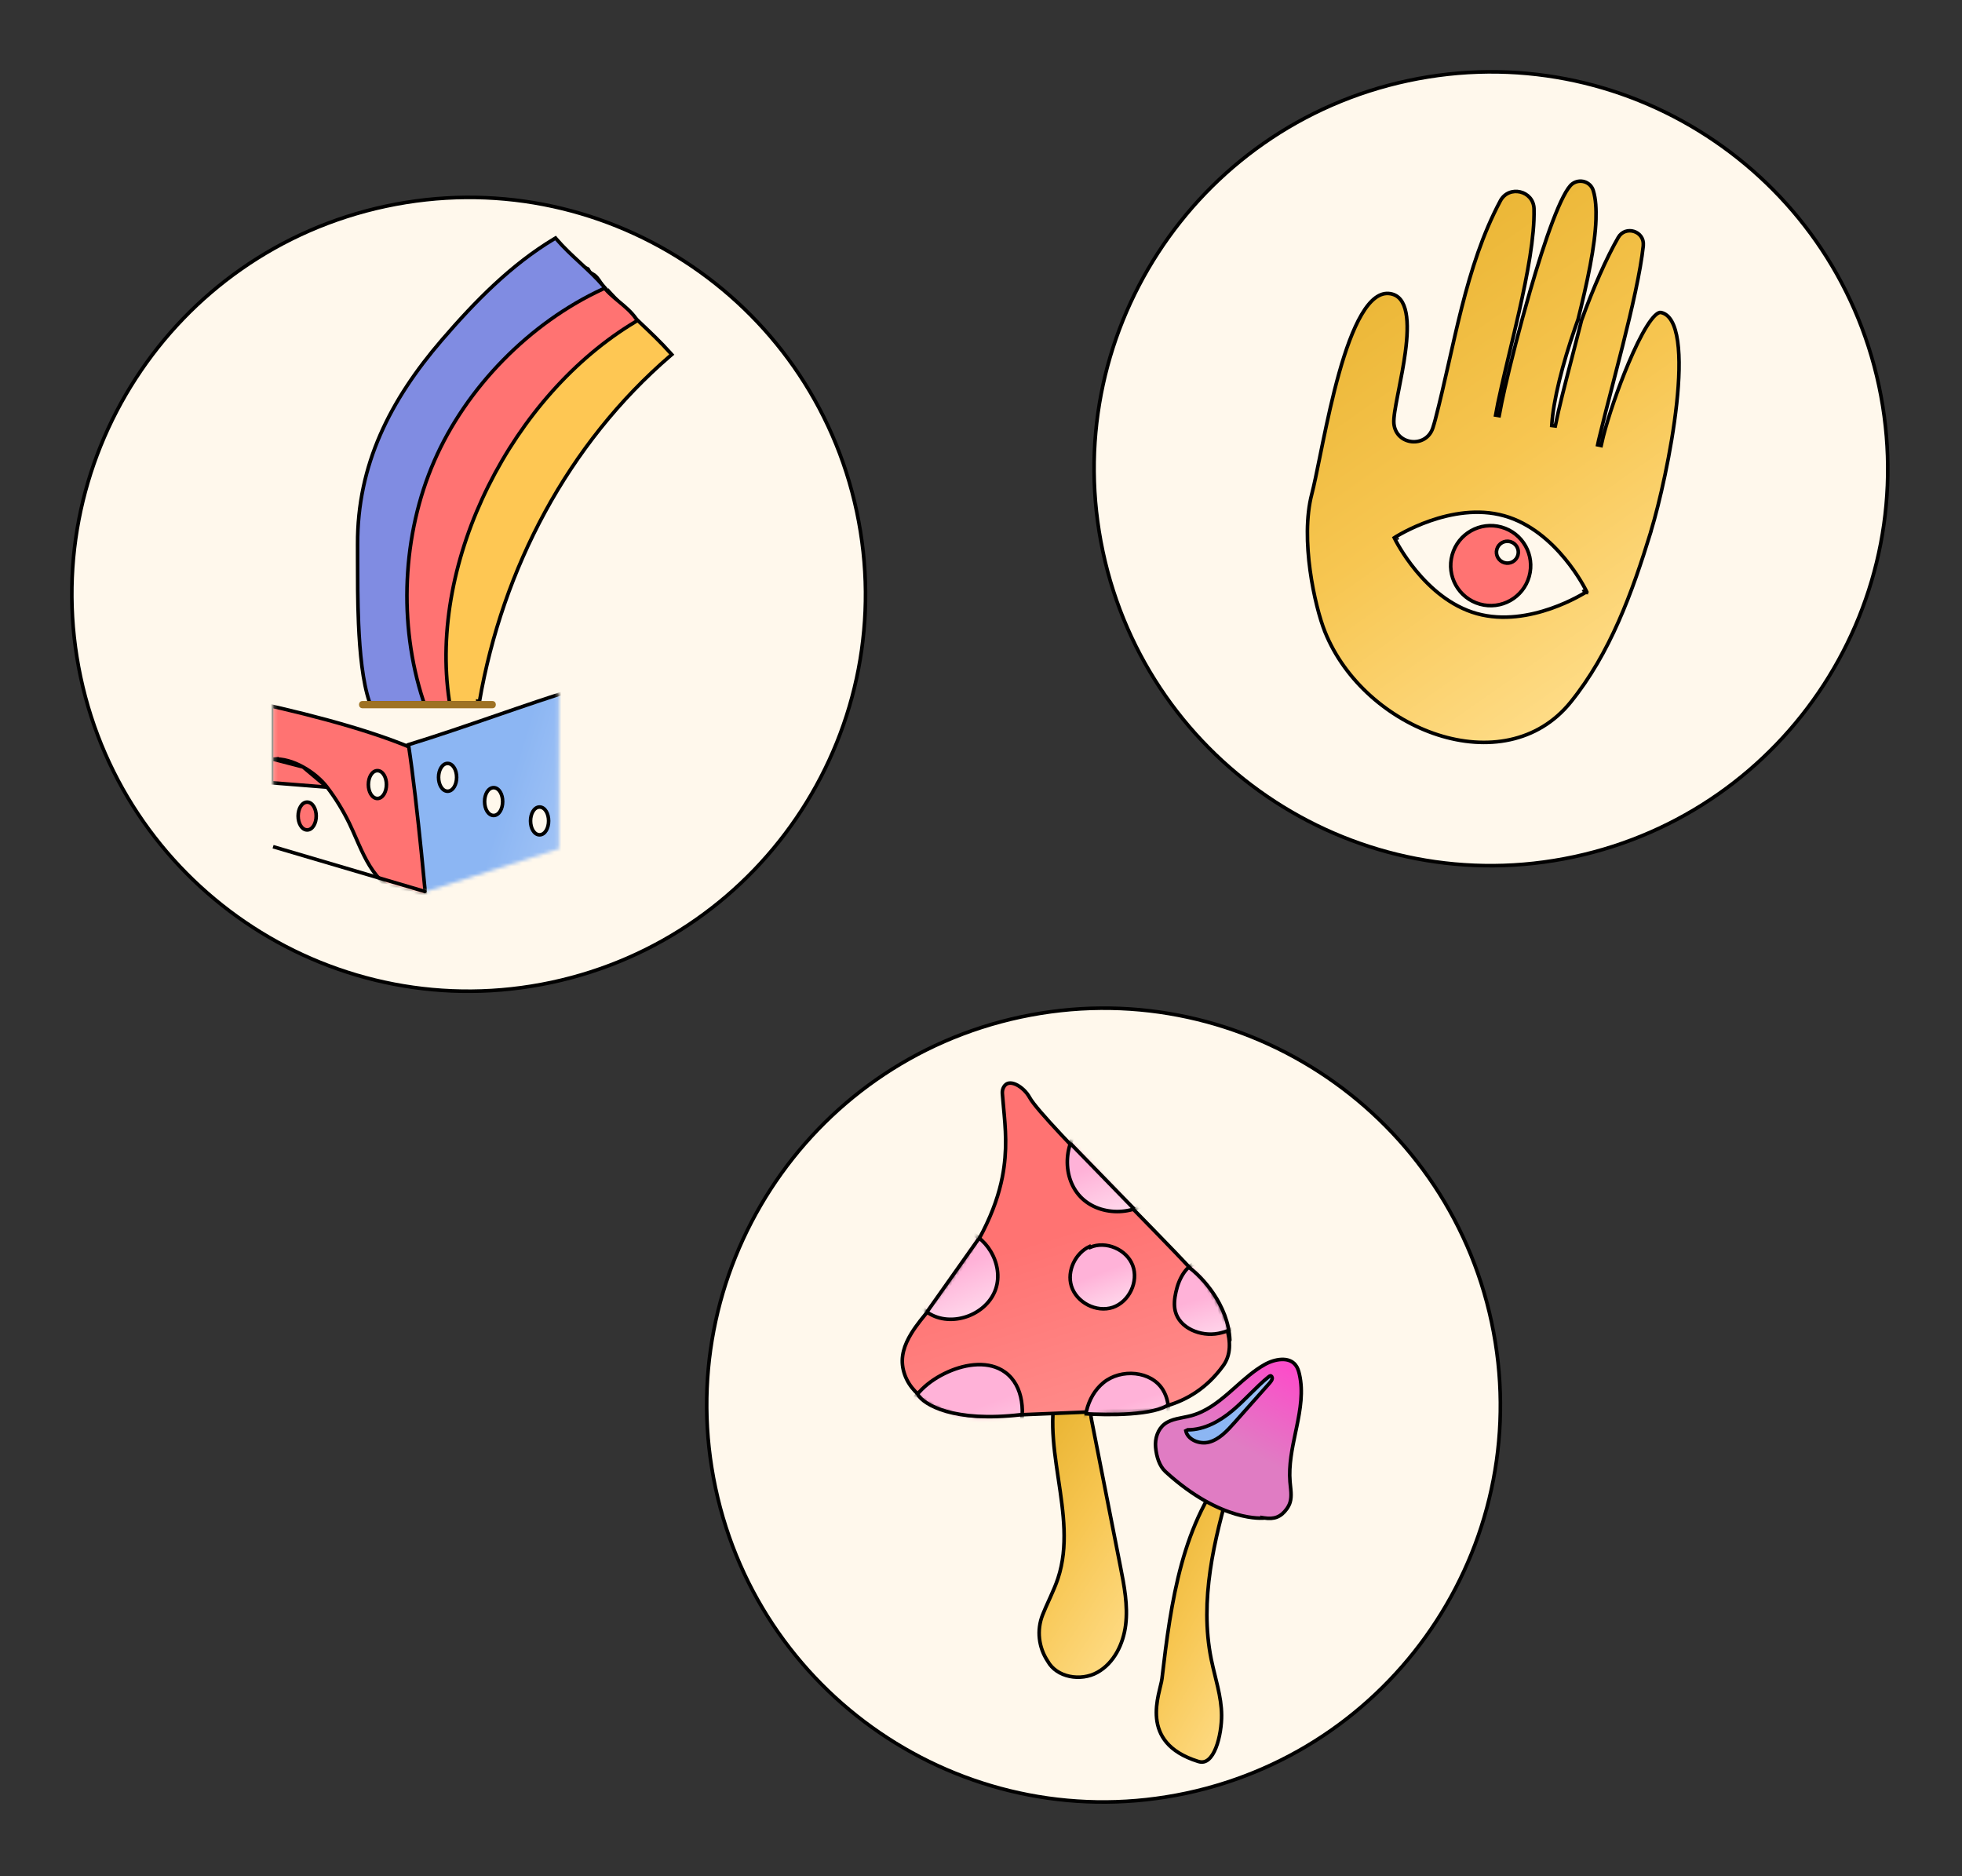 <svg width="547" height="523" viewBox="0 0 547 523" fill="none" xmlns="http://www.w3.org/2000/svg">
<rect x="0" y="0" width="547" height="523" fill="#333333" stroke="none"/>
<path d="M153.74 273.85C213.489 261.107 251.594 202.34 238.85 142.591C226.107 82.843 167.34 44.737 107.591 57.481C47.843 70.225 9.737 128.991 22.481 188.74C35.225 248.489 93.991 286.594 153.74 273.85Z" fill="#FFF8EC" stroke="black"/>
<mask id="mask0_22_411" style="mask-type:luminance" maskUnits="userSpaceOnUse" x="76" y="181" width="80" height="68">
<path d="M76.183 195.423V236.594L118.033 248.745L155.846 236.594V193.385L118.033 181.913L76.183 195.423Z" fill="white"/>
</mask>
<g mask="url(#mask0_22_411)">
<path d="M76.035 195.606L75.685 195.717V196.083V237.273V237.651L76.049 237.754L118.908 249.906L119.054 249.947L119.197 249.901L157.01 237.749L157.357 237.638V237.273V194.065V193.694L157.002 193.586L119.19 182.114L119.042 182.069L118.894 182.116L76.035 195.606Z" fill="#FF7372" stroke="black"/>
<path d="M105.162 156.848L66.591 193.856L66.231 193.783V194.395V194.414V195.587L66.905 194.94C81.169 197.839 101.145 202.754 114.463 208.365L114.464 208.366C114.626 208.433 114.812 208.443 114.958 208.441C115.12 208.439 115.311 208.421 115.523 208.392C115.947 208.333 116.498 208.223 117.153 208.07C118.466 207.764 120.244 207.276 122.363 206.657C126.604 205.418 132.247 203.641 138.357 201.696C139.879 201.212 141.43 200.717 142.996 200.218C154.011 196.704 165.753 192.959 173.252 190.957L174.034 190.748L173.497 190.142C163.762 179.153 149.753 173.137 136.358 167.515C131.418 165.438 126.478 163.366 121.538 161.294L121.538 161.294L121.532 161.292C116.643 159.241 111.753 157.19 106.864 155.135C106.548 154.71 106.001 154.631 105.605 154.708C105.156 154.796 104.606 155.142 104.569 155.796C104.54 156.296 104.83 156.648 105.162 156.848Z" fill="#FFF8EC" stroke="black"/>
<path d="M119.094 256.157L119.232 255.997L119.213 255.786L118.715 255.83C119.213 255.786 119.213 255.786 119.213 255.786L119.213 255.785L119.213 255.78L119.211 255.763L119.205 255.693L119.18 255.418C119.159 255.177 119.127 254.82 119.085 254.362C119.002 253.444 118.881 252.114 118.727 250.469C118.42 247.177 117.984 242.619 117.468 237.555C116.455 227.607 115.133 215.69 113.879 207.576C122.087 205.047 130.035 202.31 137.974 199.576L137.978 199.575C145.854 196.862 153.722 194.153 161.84 191.647C162.913 216.992 165.174 242.298 168.606 267.436C145.983 272.34 123.102 275.932 100.071 278.213L119.094 256.157Z" fill="url(#paint0_linear_22_411)" stroke="black"/>
<path d="M68.28 217.601V217.334L67.369 218.645L49.084 244.967L48.74 245.462L49.291 245.708C64.856 252.665 80.809 258.747 97.055 263.936C103.71 266.064 111.259 268.096 117.933 265.32C119.07 264.861 120.288 264.173 121.031 263.059C121.723 262.042 121.928 260.827 122.1 259.755C122.48 257.466 122.903 256.35 123.333 255.218L123.335 255.212C123.778 254.046 124.227 252.862 124.623 250.478L123.681 250.176C123.256 251.043 122.664 251.488 121.959 251.688C121.226 251.895 120.328 251.848 119.296 251.629C118.268 251.411 117.161 251.035 116.024 250.629C115.843 250.564 115.66 250.498 115.477 250.433C114.528 250.091 113.567 249.745 112.658 249.488C108.577 248.332 105.345 245.053 103.068 241.341C101.93 239.486 100.99 237.52 100.089 235.509C99.807 234.879 99.529 234.243 99.249 233.605C98.64 232.216 98.027 230.816 97.366 229.447L97.365 229.445C95.643 225.923 93.588 222.556 91.199 219.423L68.28 217.601ZM68.28 217.601C68.597 217.207 68.9 216.815 69.198 216.428C69.231 216.386 69.263 216.344 69.295 216.302C69.882 215.542 70.461 214.799 71.09 214.142C72.365 212.81 73.864 211.817 76.141 211.619L68.28 217.601ZM84.484 213.788C87.165 215.266 89.599 217.323 91.199 219.423L84.484 213.788ZM84.484 213.788C81.809 212.313 78.829 211.384 76.141 211.619L84.484 213.788Z" fill="#FFF8EC" stroke="black"/>
<path d="M85.638 231.348C86.438 231.348 87.078 230.805 87.491 230.115C87.911 229.414 88.157 228.478 88.157 227.471C88.157 226.463 87.911 225.527 87.491 224.826C87.078 224.137 86.438 223.593 85.638 223.593C84.838 223.593 84.198 224.137 83.785 224.826C83.365 225.527 83.119 226.463 83.119 227.471C83.119 228.478 83.365 229.414 83.785 230.115C84.198 230.805 84.838 231.348 85.638 231.348Z" fill="#FF7372" stroke="black"/>
<path d="M105.223 222.575C106.023 222.575 106.663 222.031 107.077 221.342C107.497 220.641 107.742 219.704 107.742 218.697C107.742 217.69 107.497 216.753 107.077 216.053C106.663 215.363 106.023 214.82 105.223 214.82C104.424 214.82 103.783 215.363 103.37 216.053C102.95 216.753 102.705 217.69 102.705 218.697C102.705 219.704 102.95 220.641 103.37 221.342C103.783 222.031 104.424 222.575 105.223 222.575Z" fill="#FFF8EC" stroke="black"/>
<path d="M124.79 220.556C125.589 220.556 126.23 220.012 126.643 219.323C127.063 218.622 127.309 217.686 127.309 216.678C127.309 215.671 127.063 214.735 126.643 214.034C126.23 213.344 125.589 212.801 124.79 212.801C123.99 212.801 123.35 213.344 122.937 214.034C122.517 214.735 122.271 215.671 122.271 216.678C122.271 217.686 122.517 218.622 122.937 219.323C123.35 220.012 123.99 220.556 124.79 220.556Z" fill="#FFF8EC" stroke="black"/>
<path d="M137.621 227.311C138.424 227.311 139.065 226.769 139.477 226.078C139.897 225.377 140.14 224.441 140.14 223.433C140.14 222.426 139.897 221.49 139.477 220.788C139.065 220.097 138.424 219.556 137.621 219.556C136.818 219.556 136.177 220.097 135.764 220.788C135.345 221.49 135.102 222.426 135.102 223.433C135.102 224.441 135.345 225.377 135.764 226.078C136.177 226.769 136.818 227.311 137.621 227.311Z" fill="#FFF8EC" stroke="black"/>
<path d="M150.431 232.707C151.234 232.707 151.875 232.166 152.288 231.475C152.707 230.774 152.95 229.837 152.95 228.83C152.95 227.822 152.707 226.886 152.288 226.185C151.875 225.494 151.234 224.952 150.431 224.952C149.628 224.952 148.988 225.494 148.575 226.185C148.156 226.886 147.913 227.823 147.913 228.83C147.913 229.837 148.156 230.774 148.575 231.475C148.988 232.166 149.628 232.707 150.431 232.707Z" fill="#FFF8EC" stroke="black"/>
</g>
<path d="M133.194 195.465L133.667 195.547C140.113 158.419 158.346 123.704 186.9 99.155L187.286 98.823L186.947 98.443C184.242 95.406 181.291 92.615 178.357 89.844L178.32 89.809C175.394 87.045 172.487 84.299 169.826 81.322L169.543 81.005L169.185 81.233C151.779 92.311 131.796 111.547 121.866 129.67C111.929 147.807 107.85 175.499 112.832 195.582L112.926 195.961H113.317H132.58H133.175H133.194V195.465Z" fill="#FEC753" stroke="black"/>
<path d="M125.271 195.461V195.424L125.266 195.387C122.295 175.719 126.725 154.384 136.193 135.401C145.661 116.42 160.148 99.828 177.243 89.635L177.699 89.363L177.4 88.924C176.069 86.973 174.281 85.494 172.555 84.066L172.53 84.046C170.779 82.597 169.094 81.198 167.85 79.374L167.849 79.374C167.734 79.204 167.613 79.018 167.488 78.825C167.195 78.373 166.877 77.88 166.53 77.463C166.021 76.849 165.376 76.296 164.489 76.118C164.378 76.095 164.35 76.056 164.328 76.018C164.285 75.943 164.262 75.843 164.224 75.651V75.651C164.208 75.571 164.186 75.46 164.152 75.357C164.117 75.254 164.057 75.11 163.935 74.988C163.634 74.687 163.236 74.746 162.936 74.858C154.215 78.026 141.433 85.783 134.331 91.734C125.074 99.461 119.174 110.423 114.718 121.533C110.427 132.222 107.329 145.704 106.698 159.035C106.067 172.358 107.898 185.585 113.522 195.723L113.665 195.981H113.959H124.771H125.271V195.481V195.461Z" fill="#FF7372" stroke="black"/>
<path d="M102.982 195.622L103.097 195.962H103.456H117.529H118.219L118.004 195.306C111.015 174.011 112.116 149.02 121.073 128.5L121.073 128.499C130.011 107.979 147.742 89.92 168.09 80.557L168.691 80.28L168.261 79.777C166.233 77.407 163.95 75.295 161.689 73.204L161.676 73.191C159.404 71.089 157.155 69.007 155.158 66.675L154.883 66.354L154.521 66.571C142.397 73.834 132.378 84.113 123.187 94.781L123.186 94.781C108.773 111.551 99.597 129.541 99.695 151.75L99.695 151.751C99.701 153.064 99.701 154.509 99.7 156.053C99.699 161.249 99.697 167.574 99.964 173.852C100.311 181.983 101.113 190.103 102.982 195.622Z" fill="#808CE2" stroke="black"/>
<path d="M101.064 197.427H137.265C138.566 197.427 138.566 195.408 137.265 195.408H101.064C99.763 195.408 99.763 197.427 101.064 197.427Z" fill="#9E7223"/>
<path d="M118.298 248.974C118.563 249.052 118.841 248.901 118.919 248.636C118.997 248.371 118.846 248.093 118.581 248.015L118.298 248.974ZM75.991 236.494L118.298 248.974L118.581 248.015L76.274 235.535L75.991 236.494Z" fill="black"/>
<path d="M330.74 499.85C390.489 487.107 428.594 428.34 415.85 368.591C403.107 308.843 344.34 270.737 284.591 283.481C224.843 296.225 186.737 354.991 199.481 414.74C212.225 474.489 270.991 512.594 330.74 499.85Z" fill="#FFF8EC" stroke="black"/>
<path d="M292.096 463.043L292.086 463.024L292.074 463.007C289.549 459.2 288.999 454.397 290.67 450.165L290.67 450.165C291.214 448.782 291.834 447.415 292.46 446.032C292.6 445.725 292.739 445.417 292.878 445.108C293.641 443.416 294.387 441.698 294.969 439.939L294.969 439.939C297.89 431.084 296.477 421.646 295.087 412.37C295.06 412.189 295.033 412.007 295.006 411.826C293.589 402.354 292.285 393.062 295.449 384.444C295.457 384.444 295.467 384.443 295.477 384.443C295.629 384.439 295.854 384.478 296.153 384.549C296.249 384.572 296.358 384.599 296.47 384.628C296.665 384.678 296.873 384.73 297.054 384.768C297.328 384.826 297.679 384.883 297.975 384.813C298.053 384.795 298.161 384.767 298.292 384.734C298.571 384.663 298.951 384.566 299.354 384.48C299.642 384.418 299.917 384.368 300.138 384.344C300.249 384.332 300.336 384.327 300.397 384.329C300.421 384.329 300.436 384.331 300.445 384.332C301.522 384.835 302.224 385.473 302.7 386.208C303.185 386.956 303.455 387.835 303.62 388.842C303.767 389.738 303.827 390.704 303.891 391.748C303.9 391.884 303.908 392.021 303.917 392.159C303.992 393.35 304.088 394.622 304.343 395.922L304.343 395.922C305.677 402.712 307.015 409.5 308.353 416.287L308.355 416.299C309.692 423.082 311.029 429.865 312.363 436.651L312.363 436.652C313.441 442.071 314.484 447.513 313.838 452.898C313.193 458.277 310.552 463.62 305.919 466.185C303.621 467.457 300.783 467.819 298.2 467.277C295.618 466.736 293.338 465.305 292.096 463.043ZM295.395 384.452C295.395 384.452 295.397 384.451 295.401 384.45C295.397 384.451 295.395 384.452 295.395 384.452Z" fill="url(#paint1_linear_22_411)" stroke="black"/>
<path d="M341.007 380.707L341.412 381.001L341.007 380.707C331.752 393.461 318.502 393.363 312.004 393.315C311.154 393.309 310.419 393.303 309.824 393.328H309.821H309.81L309.8 393.328L274.787 394.767C274.787 394.767 274.786 394.767 274.786 394.767C273.012 394.836 271.244 394.753 269.508 394.466L269.507 394.466C261.501 393.173 253.603 389.261 251.847 381.877C250.989 378.259 252.101 374.915 254.085 371.679C255.556 369.281 257.47 366.994 259.369 364.727C260.047 363.916 260.723 363.109 261.377 362.299L261.377 362.298C272.862 348.038 277.666 337.189 279.448 328.116C280.912 320.667 280.329 314.432 279.782 308.584C279.664 307.321 279.548 306.077 279.455 304.843C279.405 304.186 279.531 303.522 279.848 302.982L279.849 302.981C280.235 302.321 280.737 302.014 281.293 301.926C281.873 301.834 282.563 301.973 283.299 302.317C284.775 303.008 286.255 304.445 287.039 305.9L287.039 305.9C287.514 306.779 288.6 308.176 290.101 309.927C291.613 311.691 293.578 313.852 295.842 316.272C300.37 321.112 306.109 327.004 311.842 332.864C312.871 333.916 313.901 334.966 314.923 336.01C319.595 340.781 324.119 345.399 327.826 349.271C330.085 351.629 332.038 353.708 333.535 355.372C335.043 357.048 336.06 358.273 336.475 358.938C338.547 362.274 340.8 366.214 341.967 370.096C343.135 373.98 343.187 377.704 341.007 380.707Z" fill="url(#paint2_linear_22_411)" stroke="black"/>
<mask id="mask1_22_411" style="mask-type:luminance" maskUnits="userSpaceOnUse" x="251" y="301" width="93" height="95">
<path d="M309.835 393.828C314.865 393.618 330.765 395.672 341.412 381.001C346.037 374.63 341.049 365.352 336.899 358.673C333.364 353.001 291.042 312.258 287.479 305.663C285.816 302.575 281.247 299.599 279.417 302.729C279.04 303.371 278.9 304.14 278.956 304.88C280.018 318.88 283.888 333.551 260.988 361.985C256.083 368.063 249.558 374.392 251.361 381.993C253.191 389.692 261.379 393.66 269.427 394.959C271.201 395.253 273.004 395.337 274.806 395.267L309.821 393.828H309.835Z" fill="white"/>
</mask>
<g mask="url(#mask1_22_411)">
<path d="M277.59 359.349L277.59 359.349C276.402 362.812 273.502 365.46 270.059 366.799C266.616 368.137 262.69 368.142 259.481 366.394C258.179 365.684 256.979 364.602 256.207 363.355C255.454 362.137 255.125 360.794 255.453 359.481L267.925 342.719C271.406 343.393 274.383 345.766 276.224 348.85C278.117 352.023 278.777 355.894 277.59 359.349Z" fill="url(#paint3_linear_22_411)" stroke="black"/>
<path d="M303.767 347.459L303.9 347.702C306.088 346.752 308.637 346.879 310.865 347.825C313.094 348.77 314.955 350.516 315.794 352.743L315.794 352.744C317.495 357.241 314.789 362.899 310.235 364.431C305.682 365.948 300.114 363.079 298.702 358.484C297.406 354.27 299.802 349.302 303.767 347.459Z" fill="url(#paint4_linear_22_411)" stroke="black"/>
<path d="M302.627 312.588L322.352 333.084C319.818 335.974 316.021 337.541 312.139 337.703C308.108 337.871 304.043 336.521 301.267 333.638C298.49 330.754 297.296 326.641 297.617 322.621C297.926 318.746 299.639 315.009 302.627 312.588Z" fill="url(#paint5_linear_22_411)" stroke="black"/>
<path d="M303.184 402.613C301.388 396.546 302.816 389.363 307.623 385.425L307.623 385.425C310.057 383.424 313.394 382.575 316.546 382.914C319.696 383.252 322.598 384.768 324.219 387.423L324.219 387.423C326.717 391.509 325.857 396.864 324.098 401.573L303.184 402.613Z" fill="url(#paint6_linear_22_411)" stroke="black"/>
<path d="M334.205 351.75L352.327 364.383C348.468 367.62 344.455 370.769 339.668 371.693L339.668 371.693C337.21 372.168 334.484 371.806 332.229 370.716C329.977 369.627 328.238 367.834 327.659 365.471C327.253 363.778 327.444 361.98 327.83 360.204L327.83 360.203C328.239 358.293 328.983 356.32 330.087 354.748C331.143 353.244 332.507 352.133 334.205 351.75Z" fill="url(#paint7_linear_22_411)" stroke="black"/>
<path d="M264.279 382.422L264.28 382.422C269.463 380.1 275.794 379.288 280.227 382.509L280.228 382.51C282.839 384.403 284.276 387.311 284.795 390.565C285.315 393.823 284.909 397.395 283.861 400.544C282.545 404.493 280.458 408.171 277.738 411.318L252.769 394.631C253.954 389.046 258.901 384.82 264.279 382.422Z" fill="url(#paint8_linear_22_411)" stroke="black"/>
</g>
<path d="M342.382 373.582C342.393 373.858 342.625 374.073 342.901 374.062C343.177 374.051 343.392 373.818 343.381 373.542L342.382 373.582ZM331.236 353.728C332.912 354.925 335.611 357.473 337.936 360.943C340.26 364.411 342.189 368.765 342.382 373.582L343.381 373.542C343.179 368.485 341.158 363.953 338.767 360.386C336.378 356.821 333.596 354.185 331.817 352.914L331.236 353.728Z" fill="black"/>
<path d="M255.901 388.771C257.625 391.551 265.797 396.556 284.701 394.336" stroke="black"/>
<path d="M334.126 491.016L334.053 490.994H334.04C329.768 489.658 327.005 487.796 325.249 485.728C323.485 483.651 322.707 481.331 322.469 479.04C322.231 476.742 322.535 474.479 322.936 472.533C323.113 471.671 323.308 470.878 323.481 470.17C323.504 470.08 323.525 469.991 323.547 469.904C323.733 469.143 323.893 468.468 323.953 467.953L323.953 467.952C326.43 446.62 329.54 424.016 343.5 408.03C343.766 408.683 343.839 409.414 343.787 410.196C343.718 411.231 343.432 412.313 343.125 413.359C338.444 429.245 334.383 446.106 337.679 462.474L337.679 462.475C337.996 464.037 338.384 465.611 338.769 467.172C339.03 468.226 339.288 469.275 339.523 470.31C340.11 472.907 340.562 475.489 340.576 478.111L340.576 478.112C340.596 480.734 340.103 484.408 338.99 487.21C338.432 488.615 337.739 489.749 336.922 490.436C336.132 491.102 335.222 491.356 334.126 491.016Z" fill="url(#paint9_linear_22_411)" stroke="black"/>
<path d="M352.431 423.123L351.852 423.031V423.175C351.833 423.175 351.814 423.176 351.794 423.176C351.452 423.186 350.94 423.184 350.274 423.137C348.941 423.044 346.991 422.773 344.548 422.056C339.665 420.623 332.801 417.407 324.968 410.253L324.968 410.253C323.192 408.633 322.428 406.007 322.181 403.462C321.941 401.002 322.787 398.397 324.67 396.949C325.643 396.202 326.806 395.793 328.082 395.486C328.648 395.35 329.226 395.237 329.815 395.121C329.89 395.106 329.965 395.091 330.041 395.076C330.704 394.946 331.379 394.808 332.039 394.633L332.04 394.632C336.19 393.518 339.547 390.923 342.739 388.15C343.339 387.628 343.933 387.101 344.526 386.575C347.107 384.283 349.656 382.019 352.57 380.375L352.57 380.375C353.977 379.58 355.686 379.007 357.272 378.941C358.854 378.875 360.253 379.313 361.169 380.461L361.171 380.463C361.74 381.169 362.055 382.097 362.273 383.08L362.274 383.083C363.372 387.897 362.538 392.787 361.5 397.805C361.4 398.286 361.299 398.769 361.197 399.253C360.245 403.778 359.271 408.408 359.65 413.039L359.65 413.04C359.685 413.445 359.727 413.837 359.769 414.222C359.833 414.819 359.896 415.403 359.927 416.005C359.976 416.971 359.933 417.891 359.67 418.764L359.669 418.767C359.479 419.412 359.16 420.005 358.762 420.576C357.923 421.747 357.037 422.48 356.038 422.876C355.036 423.273 353.868 423.351 352.431 423.123Z" fill="url(#paint10_linear_22_411)" stroke="black"/>
<path d="M330.601 398.835L331.146 398.563C335.839 398.572 340.152 396.099 343.647 393.163C345.328 391.751 346.885 390.203 348.426 388.672C348.504 388.595 348.581 388.517 348.659 388.44C350.28 386.83 351.89 385.244 353.641 383.824C353.915 383.611 354.061 383.513 354.206 383.498C354.308 383.493 354.431 383.545 354.544 383.703C354.661 383.866 354.716 384.082 354.692 384.261C354.632 384.714 354.304 385.116 353.861 385.633L344.168 396.555C344.168 396.555 344.168 396.555 344.167 396.556C342.08 398.897 339.939 401.215 337.117 401.98L337.115 401.981C335.74 402.358 334.148 402.17 332.868 401.527C331.701 400.94 330.845 400.006 330.601 398.835Z" fill="url(#paint11_linear_22_411)" stroke="black"/>
<path d="M298.449 318.762L316.222 337.029" stroke="black"/>
<path d="M302.398 394.067C308.617 394.522 322.062 394.613 326.096 391.336" stroke="black"/>
<path d="M272.777 345.422L258.459 365.664" stroke="black"/>
<path d="M438.74 238.85C498.489 226.107 536.594 167.34 523.85 107.591C511.107 47.843 452.34 9.737 392.591 22.481C332.843 35.224 294.737 93.991 307.481 153.74C320.225 213.489 378.991 251.594 438.74 238.85Z" fill="#FFF8EC" stroke="black"/>
<path d="M460.31 147.972L460.251 148.163L460.266 148.193C455.037 165.241 448.936 182.051 437.915 195.699L437.915 195.699C428.676 207.146 414.359 209.171 400.895 204.849C387.423 200.524 374.906 189.867 369.395 176.117L368.931 176.303L369.395 176.117C367.966 172.55 366.217 166.106 365.244 158.957C364.27 151.805 364.081 144.006 365.726 137.711L365.726 137.711C366.359 135.284 367.094 131.671 367.953 127.441C368.228 126.091 368.515 124.677 368.816 123.219C370.062 117.183 371.544 110.364 373.326 104.015C375.111 97.658 377.186 91.808 379.607 87.693C382.053 83.534 384.71 81.374 387.613 81.861C388.861 82.07 389.793 82.658 390.493 83.542C391.201 84.437 391.685 85.658 391.978 87.145C392.564 90.126 392.356 94.033 391.813 98.125C391.338 101.709 390.612 105.392 389.969 108.658C389.88 109.112 389.792 109.557 389.707 109.994C389.358 111.778 389.049 113.409 388.846 114.78C388.645 116.139 388.539 117.289 388.616 118.091L388.616 118.091C389.202 124.14 397.625 125.018 399.482 119.249C399.73 118.491 399.945 117.735 400.145 116.982L400.146 116.98C401.49 111.819 402.68 106.575 403.864 101.33C403.919 101.086 403.973 100.843 404.028 100.599C405.157 95.595 406.285 90.594 407.541 85.652C410.176 75.287 413.37 65.21 418.288 55.994L418.289 55.994C420.683 51.495 427.552 53.113 427.682 58.219V58.219V58.22V58.22V58.22V58.22V58.221V58.221V58.221V58.221V58.222V58.222V58.222V58.222V58.223V58.223V58.223V58.224V58.224V58.224V58.224V58.225V58.225V58.225V58.225V58.226V58.226V58.226V58.227V58.227V58.227V58.227V58.228V58.228V58.228V58.228V58.229V58.229V58.229V58.23V58.23V58.23V58.23V58.23V58.231V58.231V58.231V58.232V58.232V58.232V58.232V58.233V58.233V58.233V58.233V58.234V58.234V58.234V58.235V58.235V58.235V58.235V58.236V58.236V58.236V58.236V58.237V58.237V58.237V58.237V58.238V58.238V58.238V58.239V58.239V58.239V58.239V58.24V58.24V58.24V58.24V58.241V58.241V58.241V58.242V58.242V58.242V58.242V58.243V58.243V58.243V58.243V58.244V58.244V58.244V58.245V58.245V58.245V58.245V58.245V58.246V58.246V58.246V58.247V58.247V58.247V58.247V58.248V58.248V58.248V58.248V58.249V58.249V58.249V58.25V58.25V58.25V58.25V58.251V58.251V58.251V58.251V58.252V58.252V58.252V58.252V58.253V58.253V58.253V58.254V58.254V58.254V58.254V58.255V58.255V58.255V58.255V58.256V58.256V58.256V58.257V58.257V58.257V58.257V58.258V58.258V58.258V58.258V58.259V58.259V58.259V58.26V58.26V58.26V58.26V58.261V58.261V58.261V58.261V58.262V58.262V58.262V58.262V58.263V58.263V58.263V58.264V58.264V58.264V58.264V58.265V58.265V58.265V58.265V58.266V58.266V58.266V58.266V58.267V58.267V58.267V58.267V58.268V58.268V58.268V58.269V58.269V58.269V58.269V58.27V58.27V58.27V58.27V58.271V58.271V58.271V58.272V58.272V58.272V58.272V58.273V58.273V58.273V58.273V58.274V58.274V58.274V58.275V58.275V58.275V58.275V58.276V58.276V58.276V58.276V58.277V58.277V58.277V58.277V58.278V58.278V58.278V58.279V58.279V58.279V58.279V58.28V58.28V58.28V58.28V58.281V58.281V58.281V58.282V58.282V58.282V58.282V58.282V58.283V58.283V58.283V58.284V58.284V58.284V58.284V58.285V58.285V58.285V58.285V58.286V58.286V58.286V58.286V58.287V58.287V58.287V58.288V58.288V58.288V58.288V58.289V58.289V58.289V58.289V58.29V58.29V58.29V58.291V58.291V58.291V58.291V58.292V58.292V58.292V58.292V58.293V58.293V58.293V58.294V58.294V58.294V58.294V58.295V58.295V58.295V58.295V58.296V58.296V58.296V58.297V58.297V58.297V58.297V58.297V58.298V58.298V58.298V58.299V58.299V58.299V58.299V58.3V58.3V58.3V58.3V58.301V58.301V58.301V58.301V58.302V58.302V58.302V58.303V58.303V58.303V58.303V58.304V58.304V58.304V58.304V58.305V58.305V58.305V58.306V58.306V58.306V58.306V58.307V58.307V58.307V58.307V58.308V58.308V58.308V58.309V58.309V58.309V58.309V58.31V58.31V58.31V58.31V58.311V58.311V58.311V58.312V58.312V58.312V58.312V58.312V58.313V58.313V58.313V58.314V58.314V58.314V58.314V58.315V58.315V58.315V58.316V58.316V58.316V58.316V58.317V58.317V58.317V58.317V58.318V58.318V58.318V58.318V58.319V58.319V58.319V58.319V58.32V58.32V58.32V58.321V58.321V58.321V58.321V58.322V58.322V58.322V58.322V58.323V58.323V58.323V58.324V58.324V58.324V58.324V58.325V58.325V58.325V58.325V58.326V58.326V58.326V58.327V58.327V58.327V58.327V58.328V58.328V58.328V58.328V58.329V58.329V58.329V58.329V58.33V58.33V58.33V58.331V58.331V58.331V58.331V58.332V58.332V58.332V58.332V58.333V58.333V58.333V58.333V58.334V58.334V58.334V58.334V58.335V58.335V58.335V58.336V58.336V58.336V58.336V58.337V58.337V58.337V58.337V58.338V58.338V58.338V58.339V58.339V58.339V58.339V58.34V58.34V58.34V58.34V58.341V58.341V58.341V58.342V58.342V58.342V58.342V58.343V58.343V58.343V58.343V58.344V58.344V58.344V58.344V58.345V58.345V58.345V58.346V58.346V58.346V58.346V58.347V58.347V58.347V58.347V58.348V58.348V58.348V58.348V58.349V58.349V58.349V58.349V58.35V58.35H427.682L427.682 58.361C427.856 65.913 425.867 76.465 423.48 87.05C422.624 90.844 421.717 94.642 420.844 98.3C420.036 101.684 419.257 104.948 418.574 107.977C417.816 111.303 417.26 113.99 416.973 115.705L417.958 115.876C418.368 113.599 418.908 111.043 419.528 108.29C421.153 101.149 423.727 90.988 426.565 81.179C428.631 74.033 430.834 67.088 432.906 61.642C433.943 58.918 434.943 56.58 435.874 54.783C436.817 52.962 437.65 51.773 438.329 51.266C440.413 49.71 443.407 50.627 444.183 53.073C444.949 55.534 445.029 58.405 444.953 61.095C444.74 68.485 442.529 78.708 439.96 89.025C439.662 89.852 439.37 90.682 439.083 91.513C435.678 101.378 433.045 111.495 432.622 118.608L433.612 118.735C434.619 113.646 436.31 107.158 438.125 100.191C438.982 96.903 439.867 93.508 440.721 90.103C440.787 89.841 440.852 89.579 440.918 89.316C444.135 80.379 447.903 71.86 451.145 66.221L451.146 66.22C453.154 62.715 458.53 64.427 458.141 68.423L458.138 68.447V68.472V68.472V68.472V68.472V68.472V68.472V68.473V68.473V68.473V68.473V68.473V68.474V68.474V68.474V68.474V68.474V68.475V68.475V68.475V68.475V68.475V68.475V68.476V68.476V68.476V68.476V68.476V68.477V68.477V68.477V68.477V68.477V68.478V68.478V68.478V68.478V68.478V68.478V68.479V68.479V68.479V68.479V68.479V68.48V68.48V68.48V68.48V68.48V68.481V68.481V68.481V68.481V68.481V68.482V68.482V68.482V68.482V68.482V68.483V68.483V68.483V68.483V68.483V68.484V68.484V68.484V68.484V68.484V68.484V68.485V68.485V68.485V68.485V68.486V68.486V68.486V68.486V68.486V68.487V68.487V68.487V68.487V68.487V68.487V68.488V68.488V68.488V68.488V68.489V68.489V68.489V68.489V68.489V68.49V68.49V68.49V68.49V68.49V68.491V68.491V68.491V68.491V68.491V68.492V68.492V68.492V68.492V68.493V68.493V68.493V68.493V68.493V68.493V68.494V68.494V68.494V68.494V68.495V68.495V68.495V68.495V68.495V68.496V68.496V68.496V68.496V68.496V68.497V68.497V68.497V68.497V68.498V68.498V68.498V68.498V68.498V68.499V68.499V68.499V68.499V68.499V68.5V68.5V68.5V68.5V68.501V68.501V68.501V68.501V68.501V68.502V68.502V68.502V68.502V68.502V68.503V68.503V68.503V68.503V68.504V68.504V68.504V68.504V68.504V68.505V68.505V68.505V68.505V68.505V68.506V68.506V68.506V68.506V68.507V68.507V68.507V68.507V68.507V68.508V68.508V68.508V68.508V68.509V68.509V68.509V68.509V68.509V68.51V68.51V68.51V68.51V68.51V68.511V68.511V68.511V68.511V68.512V68.512V68.512V68.512V68.513V68.513V68.513V68.513V68.513V68.514V68.514V68.514V68.514V68.514V68.515V68.515V68.515V68.515V68.516V68.516V68.516V68.516V68.516V68.517V68.517V68.517V68.517V68.518V68.518V68.518V68.518V68.519V68.519V68.519V68.519V68.519V68.52V68.52V68.52V68.52V68.52V68.521V68.521V68.521V68.521V68.522V68.522V68.522V68.522V68.522V68.523V68.523V68.523V68.523V68.524V68.524V68.524V68.524V68.525V68.525V68.525V68.525V68.525V68.526V68.526V68.526V68.526V68.526V68.527V68.527V68.527V68.527V68.528V68.528V68.528V68.528V68.529V68.529V68.529V68.529V68.529V68.53V68.53V68.53V68.53V68.531V68.531V68.531V68.531V68.531V68.532V68.532V68.532V68.532V68.533V68.533V68.533V68.533V68.534V68.534V68.534V68.534V68.534V68.535V68.535V68.535V68.535V68.535V68.536V68.536V68.536V68.536V68.537V68.537V68.537V68.537V68.537V68.538V68.538V68.538V68.538V68.539V68.539V68.539V68.539V68.539V68.54V68.54V68.54V68.54V68.54V68.541V68.541V68.541V68.541V68.542V68.542V68.542V68.542V68.543V68.543V68.543V68.543V68.543V68.544V68.544V68.544V68.544V68.544V68.545V68.545V68.545V68.545V68.546V68.546V68.546V68.546V68.546V68.547V68.547V68.547V68.547V68.547V68.548V68.548V68.548V68.548V68.549V68.549V68.549V68.549V68.549V68.55V68.55V68.55V68.55V68.55V68.551V68.551V68.551V68.551V68.552V68.552C457.385 75.614 455 85.964 452.401 96.318C451.447 100.119 450.464 103.921 449.524 107.556C448.211 112.633 446.983 117.384 446.035 121.352C445.786 122.321 445.58 123.209 445.42 123.995L446.398 124.205C446.584 123.379 446.788 122.506 447.006 121.591C448.383 116.224 451.065 108.279 453.989 101.334C455.711 97.244 457.508 93.524 459.161 90.893C459.989 89.574 460.766 88.553 461.463 87.896C462.185 87.215 462.701 87.036 463.039 87.102L463.039 87.102C464.281 87.345 465.277 88.161 466.057 89.528C466.843 90.904 467.389 92.807 467.72 95.128C468.382 99.768 468.167 105.936 467.449 112.538C466.014 125.733 462.588 140.522 460.31 147.972Z" fill="url(#paint12_linear_22_411)" stroke="black"/>
<path d="M441.703 164.734L441.973 165.155L442.348 164.914L442.152 164.514L441.703 164.734ZM441.703 164.734C442.152 164.514 442.152 164.514 442.152 164.514L442.152 164.513L442.15 164.51L442.145 164.5L442.127 164.462C442.11 164.43 442.086 164.382 442.054 164.32C441.99 164.195 441.895 164.013 441.769 163.781C441.518 163.317 441.143 162.652 440.649 161.843C439.66 160.223 438.191 158.023 436.265 155.694C432.421 151.045 426.72 145.84 419.354 143.78C411.988 141.714 404.412 143.203 398.713 145.18C395.858 146.171 393.46 147.29 391.774 148.161C390.931 148.596 390.266 148.97 389.81 149.236C389.582 149.37 389.407 149.476 389.287 149.549C389.228 149.585 389.182 149.614 389.151 149.633L389.116 149.656L389.106 149.662L389.104 149.663L389.103 149.664C389.103 149.664 389.103 149.664 389.373 150.085M441.703 164.734C441.973 165.155 441.973 165.155 441.973 165.155L441.972 165.155L441.969 165.157L441.96 165.163L441.924 165.185C441.893 165.205 441.848 165.233 441.788 165.27C441.669 165.343 441.493 165.449 441.265 165.582C440.809 165.848 440.144 166.222 439.301 166.658C437.616 167.529 435.218 168.647 432.363 169.638C426.664 171.616 419.088 173.105 411.722 171.038C404.356 168.979 398.654 163.773 394.81 159.125C392.884 156.796 391.415 154.595 390.427 152.976C389.932 152.166 389.558 151.501 389.306 151.037C389.181 150.805 389.086 150.623 389.022 150.499C388.99 150.437 388.965 150.389 388.949 150.356L388.93 150.319L388.925 150.309L388.924 150.306L388.924 150.305C388.923 150.305 388.923 150.304 389.373 150.085M389.373 150.085L389.103 149.664L388.728 149.904L388.923 150.304L389.373 150.085Z" fill="#FFF8EC" stroke="black"/>
<path d="M412.591 168.401L412.591 168.401C418.527 170.061 424.672 166.614 426.332 160.677C427.991 154.741 424.544 148.596 418.607 146.936C412.671 145.276 406.526 148.723 404.866 154.661C403.207 160.597 406.67 166.741 412.591 168.401Z" fill="#FF7372" stroke="black"/>
<path d="M419.435 156.862C421.059 157.318 422.736 156.368 423.191 154.747C423.648 153.123 422.698 151.446 421.077 150.99C419.453 150.534 417.776 151.484 417.32 153.105C416.864 154.729 417.814 156.406 419.435 156.862Z" fill="#FFF8EC" stroke="black"/>
<defs>
<linearGradient id="paint0_linear_22_411" x1="100.596" y1="195.958" x2="206.28" y2="228.212" gradientUnits="userSpaceOnUse">
<stop stop-color="#8CB6F3"/>
<stop offset="0.419" stop-color="#8CB6F3"/>
<stop offset="0.979" stop-color="#CEE0FB"/>
</linearGradient>
<linearGradient id="paint1_linear_22_411" x1="290.727" y1="389.42" x2="342.774" y2="423.073" gradientUnits="userSpaceOnUse">
<stop stop-color="#E7B12D"/>
<stop offset="0.458" stop-color="#F7C651"/>
<stop offset="1" stop-color="#FFDE8C"/>
</linearGradient>
<linearGradient id="paint2_linear_22_411" x1="260.409" y1="301.398" x2="291.346" y2="402.009" gradientUnits="userSpaceOnUse">
<stop stop-color="#FF7372"/>
<stop offset="0.484" stop-color="#FF7372"/>
<stop offset="1" stop-color="#FF8C8B"/>
</linearGradient>
<linearGradient id="paint3_linear_22_411" x1="258.327" y1="343.119" x2="268.906" y2="368.605" gradientUnits="userSpaceOnUse">
<stop stop-color="#FFB2D8"/>
<stop offset="0.458" stop-color="#FFB2D8"/>
<stop offset="1" stop-color="#FFD9EC"/>
</linearGradient>
<linearGradient id="paint4_linear_22_411" x1="300.63" y1="347.232" x2="307.723" y2="366.083" gradientUnits="userSpaceOnUse">
<stop stop-color="#FFB2D8"/>
<stop offset="0.458" stop-color="#FFB2D8"/>
<stop offset="1" stop-color="#FFD9EC"/>
</linearGradient>
<linearGradient id="paint5_linear_22_411" x1="300.875" y1="312.864" x2="310.973" y2="339.109" gradientUnits="userSpaceOnUse">
<stop stop-color="#FFB2D8"/>
<stop offset="0.458" stop-color="#FFB2D8"/>
<stop offset="1" stop-color="#FFD9EC"/>
</linearGradient>
<linearGradient id="paint6_linear_22_411" x1="305.509" y1="383.097" x2="312.496" y2="404.642" gradientUnits="userSpaceOnUse">
<stop stop-color="#FFB2D8"/>
<stop offset="0.458" stop-color="#FFB2D8"/>
<stop offset="1" stop-color="#FFD9EC"/>
</linearGradient>
<linearGradient id="paint7_linear_22_411" x1="330.779" y1="351.981" x2="337.584" y2="374.158" gradientUnits="userSpaceOnUse">
<stop stop-color="#FFB2D8"/>
<stop offset="0.458" stop-color="#FFB2D8"/>
<stop offset="1" stop-color="#FFD9EC"/>
</linearGradient>
<linearGradient id="paint8_linear_22_411" x1="257.101" y1="381.043" x2="268.964" y2="413.467" gradientUnits="userSpaceOnUse">
<stop stop-color="#FFB2D8"/>
<stop offset="0.458" stop-color="#FFB2D8"/>
<stop offset="1" stop-color="#FFD9EC"/>
</linearGradient>
<linearGradient id="paint9_linear_22_411" x1="323.225" y1="412.77" x2="372.529" y2="440.886" gradientUnits="userSpaceOnUse">
<stop stop-color="#E7B12D"/>
<stop offset="0.458" stop-color="#F7C651"/>
<stop offset="1" stop-color="#FFDE8C"/>
</linearGradient>
<linearGradient id="paint10_linear_22_411" x1="363.292" y1="380.375" x2="335.331" y2="431.271" gradientUnits="userSpaceOnUse">
<stop stop-color="#FF48CA"/>
<stop offset="0.491" stop-color="#E07CC3"/>
<stop offset="1" stop-color="#E07CC3"/>
</linearGradient>
<linearGradient id="paint11_linear_22_411" x1="330.667" y1="384.113" x2="364.061" y2="400.393" gradientUnits="userSpaceOnUse">
<stop stop-color="#8CB6F3"/>
<stop offset="0.419" stop-color="#8CB6F3"/>
<stop offset="0.979" stop-color="#CEE0FB"/>
</linearGradient>
<linearGradient id="paint12_linear_22_411" x1="370.254" y1="60.457" x2="470.543" y2="203.711" gradientUnits="userSpaceOnUse">
<stop stop-color="#E7B12D"/>
<stop offset="0.477" stop-color="#F7C651"/>
<stop offset="0.905" stop-color="#FFDE8C"/>
</linearGradient>
</defs>
</svg>

